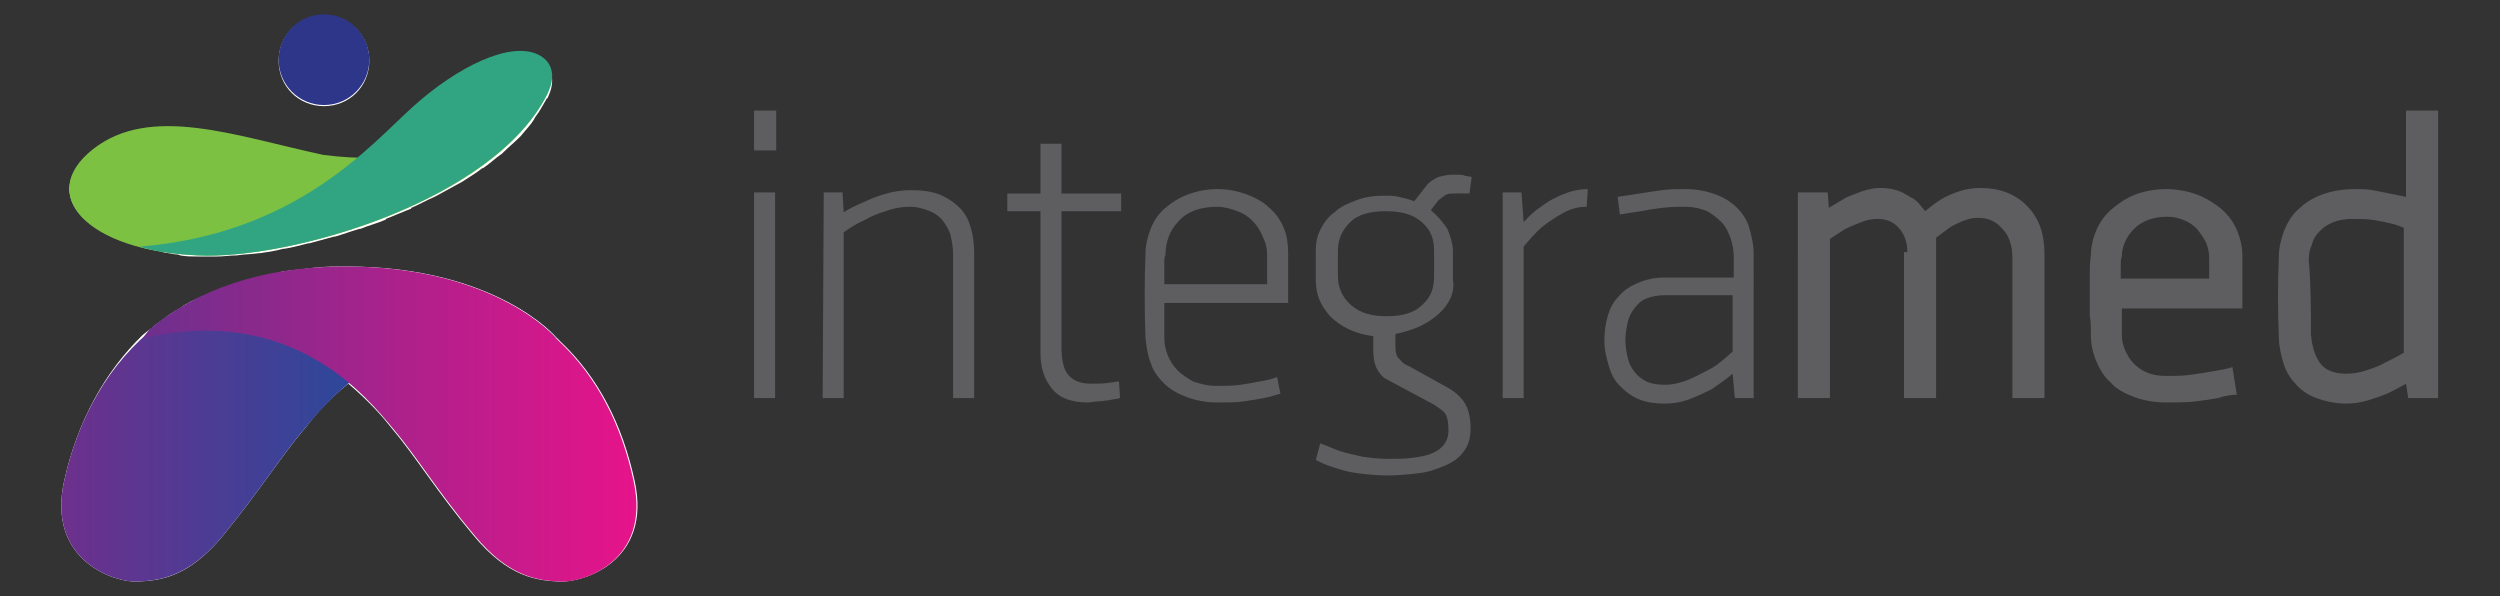 <?xml version="1.0" encoding="utf-8"?>
<!-- Generator: Adobe Illustrator 22.0.1, SVG Export Plug-In . SVG Version: 6.00 Build 0)  -->
<svg version="1.1" id="Layer_1" xmlns="http://www.w3.org/2000/svg" xmlns:xlink="http://www.w3.org/1999/xlink" x="0px" y="0px"
	 viewBox="0 0 226.1 53.9" style="enable-background:new 0 0 226.1 53.9;" xml:space="preserve">
<rect x="0" y="0" width="226.1" height="53.9" fill="#333333" stroke="none"/>
<style type="text/css">
	.st0{fill:#FFFFFF;}
	.st1{fill:#5E5E61;}
	.st2{fill:url(#SVGID_1_);}
	.st3{fill:url(#SVGID_2_);}
	.st4{fill:#2D3689;}
	.st5{fill:#7CC142;}
	.st6{fill:#31A582;}
</style>
<g>
	<g>
		<path class="st0" d="M57.4,43.5c-1.1-5.1-3.3-9.4-6.7-12.6l-0.4-0.4c0,0-5.4-6.4-19-6.4c-0.9,0-1.8,0-2.7,0.1
			c-0.3,0-0.6,0.1-0.9,0.1c-0.6,0.1-1.1,0.1-1.7,0.2c-0.3,0-0.6,0.1-1,0.2c-0.5,0.1-1,0.2-1.4,0.3c-0.3,0.1-0.6,0.2-1,0.3
			c-0.4,0.1-0.9,0.2-1.3,0.4c-0.3,0.1-0.6,0.2-0.9,0.3c-0.4,0.1-0.8,0.3-1.2,0.4c-0.3,0.1-0.6,0.3-0.9,0.4c-0.4,0.2-0.7,0.3-1.1,0.5
			c-0.3,0.2-0.6,0.3-0.8,0.5c-0.3,0.2-0.7,0.4-1,0.6s-0.5,0.4-0.8,0.6s-0.6,0.4-0.9,0.7c-0.1,0.1-0.2,0.1-0.3,0.2l-0.5,0.4
			C9.5,33.6,7,38.1,5.8,43.5c-1.6,7.3,4.7,9.2,6.6,9.1c2-0.1,4.6-0.3,7.8-4.2s5.2-7.1,7.4-9.7c0.7-0.9,2-2.5,3.9-4
			c1.9,1.6,3.2,3.1,3.9,4c2.2,2.6,4.2,5.9,7.4,9.7c3.2,3.9,5.9,4.1,7.8,4.2C52.7,52.7,59,50.8,57.4,43.5z"/>
		<path class="st0" d="M29.3,9.6c2.3,0,4.1-1.8,4.1-4.1s-1.8-4.1-4.1-4.1s-4.1,1.8-4.1,4.1S27,9.6,29.3,9.6z"/>
		<path class="st0" d="M12.7,22.3L12.7,22.3l0.2,0.1c0.4,0.1,0.9,0.2,1.4,0.3c0.1,0,0.3,0,0.4,0.1c0.4,0.1,0.7,0.1,1.1,0.2
			c0.2,0,0.3,0,0.5,0.1c0.5,0.1,1.1,0.1,1.6,0.1s1.1,0,1.7,0l0,0c0.6,0,1.2-0.1,1.8-0.1l0,0c0.6-0.1,1.3-0.1,2-0.2c0,0,0,0,0.1,0
			c0.7-0.1,1.4-0.2,2.1-0.4c0,0,0,0,0.1,0c0.7-0.1,1.4-0.3,2.2-0.5H28c0.7-0.2,1.5-0.4,2.2-0.6h0.1c0.7-0.2,1.5-0.5,2.2-0.7h0.1
			c0.7-0.3,1.5-0.5,2.2-0.8c0,0,0.1,0,0.1-0.1c0.7-0.3,1.5-0.6,2.2-0.9c0,0,0.1,0,0.1-0.1c0.7-0.3,1.4-0.7,2.1-1
			c0.1,0,0.1-0.1,0.2-0.1c0.7-0.4,1.3-0.7,2-1.1c0.1,0,0.1-0.1,0.2-0.1c0.6-0.4,1.3-0.8,1.8-1.2c0,0,0.1-0.1,0.2-0.1
			c0.6-0.4,1.1-0.9,1.7-1.3l0.1-0.1c0.5-0.5,1-0.9,1.5-1.4l0.1-0.1c0.4-0.5,0.9-1,1.2-1.5c0-0.1,0.1-0.1,0.1-0.2
			c0.4-0.5,0.7-1.1,1-1.6c0,0,0-0.1,0.1-0.1l0.1-0.2c0.5-1.1,0.6-2.5-0.8-3.3C46.2,4,41.3,6.5,37.4,10c-1.3,1.2-2.9,2.8-5,4.6
			c-1.1,0-2.2-0.1-3.3-0.2c-7.9-1.7-15.6-4.6-20.8-0.5C4.3,16.8,6.5,20.7,12.7,22.3z"/>
	</g>
	<g>
		<path class="st1" d="M70.2,10v3.6h-2V10H70.2z M70.1,17.4V36h-1.9V17.4H70.1z"/>
		<path class="st1" d="M74.5,17.4h1.7l0.1,1.8c0.6-0.4,1.3-0.7,2-1c0.6-0.3,1.2-0.5,1.9-0.7c0.7-0.2,1.4-0.3,2.2-0.3
			c1,0,1.8,0.1,2.6,0.4c0.7,0.3,1.3,0.7,1.8,1.2s0.8,1.1,1,1.8c0.2,0.7,0.3,1.4,0.3,2.2V36h-1.9V23c0-0.6-0.1-1.1-0.2-1.6
			s-0.4-1-0.7-1.4c-0.3-0.4-0.7-0.7-1.2-0.9s-1.1-0.4-1.8-0.4c-0.7,0-1.4,0.1-2.2,0.4c-0.7,0.2-1.4,0.5-1.9,0.8
			c-0.7,0.3-1.3,0.7-1.9,1.1v15h-1.9L74.5,17.4L74.5,17.4z"/>
		<path class="st1" d="M94.1,17.4V13H96v4.5h5.4v1.6H96v12.2c0,1.3,0.2,2.2,0.7,2.7s1.1,0.7,2,0.7c0.6,0,1.2,0,1.7-0.1
			c0.3,0,0.5-0.1,0.8-0.1l0.1,1.5c-0.3,0.1-0.7,0.1-1,0.2c-0.3,0-0.6,0.1-1,0.1c-0.3,0-0.7,0.1-0.9,0.1c-1.5,0-2.6-0.4-3.3-1.3
			c-0.7-0.9-1-1.9-1-3.2V19.1h-3v-1.6h3V17.4z"/>
		<path class="st1" d="M114.3,36c-0.5,0.1-1.1,0.2-1.8,0.3c-0.7,0.1-1.5,0.1-2.4,0.1c-1.1,0-2-0.2-2.8-0.5s-1.5-0.7-2-1.2
			s-1-1.1-1.2-1.8c-0.3-0.7-0.4-1.5-0.5-2.3c-0.1-2.6-0.1-5.1,0-7.7c0-0.8,0.2-1.5,0.5-2.3c0.3-0.7,0.7-1.3,1.3-1.8
			c0.6-0.5,1.2-0.9,2-1.2c0.8-0.3,1.7-0.5,2.7-0.5s1.9,0.2,2.7,0.5s1.5,0.7,2,1.2c0.6,0.5,1,1.1,1.3,1.8c0.3,0.7,0.4,1.5,0.4,2.3
			v4.5h-11.2v1.2v1c0,0.4,0,0.7,0,0.9c0,0.6,0.1,1.1,0.3,1.6c0.2,0.5,0.5,1,0.9,1.4s0.9,0.7,1.4,1c0.6,0.2,1.3,0.4,2.1,0.4
			c0.8,0,1.5,0,2.2-0.1s1.2-0.2,1.7-0.3c0.6-0.1,1.1-0.2,1.6-0.4l0.3,1.5C115.4,35.7,114.9,35.9,114.3,36z M105.3,23.7v0.9v1.1h9.3
			v-1c0-0.3,0-0.6,0-0.9s0-0.5,0-0.7c0-0.6-0.1-1.1-0.4-1.7c-0.2-0.5-0.5-1-0.9-1.4s-0.8-0.7-1.4-0.9c-0.5-0.2-1.2-0.4-1.8-0.4
			c-1.5,0-2.7,0.4-3.5,1.3c-0.8,0.8-1.2,1.9-1.2,3.1C105.3,23.2,105.3,23.5,105.3,23.7z"/>
		<path class="st1" d="M130.1,28.4c-1,0.9-2.3,1.5-3.9,1.8v1.1c0,0.6,0.1,1,0.4,1.2c0.2,0.3,0.5,0.5,0.8,0.6l3.6,2
			c0.7,0.4,1.2,0.9,1.5,1.4s0.5,1.3,0.5,2.2s-0.2,1.6-0.6,2.1c-0.4,0.6-1,1-1.7,1.3s-1.5,0.6-2.4,0.7c-0.9,0.1-1.8,0.2-2.8,0.2
			s-1.9-0.1-2.7-0.2c-0.8-0.1-1.5-0.3-2.1-0.5c-0.7-0.2-1.3-0.5-1.7-0.7l0.4-1.5c0.6,0.2,1.2,0.5,1.8,0.7c0.6,0.2,1.2,0.3,2,0.5
			c0.7,0.1,1.5,0.2,2.3,0.2s1.6,0,2.3-0.1c0.7-0.1,1.3-0.2,1.7-0.4c0.5-0.2,0.9-0.5,1.1-0.8c0.3-0.4,0.4-0.8,0.4-1.3
			c0-0.7-0.1-1.2-0.3-1.5s-0.6-0.5-1-0.8l-4.3-2.3c-0.4-0.2-0.7-0.6-0.9-1c-0.2-0.4-0.3-1-0.3-1.6v-1.3c-1.7-0.2-3-0.9-3.9-1.8
			c-0.9-1-1.3-2-1.3-3.3v-2.6c0-0.7,0.1-1.3,0.4-1.9s0.7-1.2,1.3-1.6c0.5-0.5,1.2-0.8,2-1.1c0.8-0.3,1.6-0.4,2.5-0.4
			c0.5,0,0.9,0,1.3,0.1s0.9,0.2,1.4,0.4l1.1-1.4c0.3-0.4,0.7-0.6,1.1-0.8c0.4-0.1,0.8-0.2,1.2-0.2c0.2,0,0.4,0,0.6,0
			c0.2,0,0.4,0,0.6,0.1l0.6,0.1l-0.2,1.5h-1.3c-0.3,0-0.6,0-0.8,0.1s-0.4,0.3-0.7,0.5l-0.7,0.9c0.6,0.5,1.1,1.1,1.5,1.7
			c0.3,0.7,0.5,1.4,0.5,2v2.6C131.6,26.4,131.1,27.5,130.1,28.4z M128.6,20.1c-0.8-0.7-1.8-1-3.3-1c-1.4,0-2.5,0.3-3.2,1
			s-1.1,1.5-1.1,2.6V25c0,1,0.4,1.9,1.2,2.6c0.8,0.7,1.8,1,3.2,1c1.4,0,2.5-0.3,3.2-1c0.8-0.7,1.1-1.5,1.1-2.6v-2.3
			C129.7,21.6,129.4,20.8,128.6,20.1z"/>
		<path class="st1" d="M141.3,19.3c-0.7,0.4-1.3,0.8-1.8,1.2c-0.6,0.5-1.2,1.2-1.7,1.8V36h-1.9V17.4h1.7l0.2,2.7
			c0.5-0.6,1.1-1.1,1.7-1.5c0.5-0.4,1.1-0.7,1.8-1s1.5-0.5,2.3-0.5l-0.1,1.6C142.7,18.7,142,18.9,141.3,19.3z"/>
		<path class="st1" d="M154.8,35.2c-0.6,0.3-1.2,0.6-2,0.9c-0.8,0.3-1.5,0.4-2.3,0.4s-1.6-0.1-2.3-0.4c-0.7-0.3-1.2-0.7-1.7-1.2
			s-0.8-1.1-1-1.8s-0.4-1.4-0.4-2.3c0-0.8,0.1-1.5,0.3-2.2s0.5-1.3,1-1.8c0.4-0.5,1-0.9,1.7-1.2c0.7-0.3,1.5-0.5,2.4-0.5h6.3v-1.9
			c0-0.6-0.1-1.1-0.3-1.7c-0.2-0.5-0.4-1-0.8-1.4c-0.4-0.4-0.8-0.7-1.3-1c-0.5-0.2-1.2-0.4-1.9-0.4s-1.4,0-2.2,0.1s-1.4,0.2-1.9,0.3
			c-0.7,0.1-1.3,0.2-1.9,0.3l-0.2-1.6c0.7-0.1,1.4-0.2,2-0.3c0.6-0.1,1.3-0.2,2-0.3c0.7-0.1,1.4-0.1,2.1-0.1c1.1,0,2,0.2,2.8,0.5
			s1.4,0.7,1.9,1.2s0.9,1.1,1.1,1.8c0.2,0.7,0.4,1.5,0.4,2.3V36h-1.7l-0.2-2.2C156.1,34.3,155.4,34.8,154.8,35.2z M152.8,34.3
			c0.7-0.3,1.4-0.7,2-1c0.7-0.4,1.3-1,1.9-1.5v-5.1h-6.1c-0.7,0-1.2,0.1-1.7,0.3c-0.5,0.2-0.8,0.5-1.1,0.9s-0.5,0.8-0.6,1.3
			s-0.2,1-0.2,1.6c0,0.5,0.1,1.1,0.2,1.5c0.1,0.5,0.3,0.9,0.6,1.3s0.7,0.7,1.1,0.9c0.4,0.2,1,0.3,1.7,0.3
			C151.3,34.8,152.1,34.6,152.8,34.3z"/>
		<path class="st1" d="M172.5,22.8c0-0.8-0.2-1.5-0.7-2.1s-1.1-0.9-2-0.9c-0.5,0-1,0.1-1.5,0.3c-0.5,0.2-1,0.4-1.4,0.6
			c-0.5,0.3-0.9,0.6-1.4,0.9V36h-2.9V17.4h2.7l0.1,1.4c0.5-0.3,1-0.6,1.5-0.9c0.4-0.2,1-0.4,1.5-0.6c0.6-0.2,1.2-0.3,1.7-0.3
			c0.6,0,1.2,0.1,1.7,0.3c0.5,0.2,0.9,0.5,1.3,0.7c0.4,0.3,0.7,0.7,1,1.1c0.5-0.4,1-0.8,1.5-1.1c0.5-0.3,1-0.5,1.6-0.7
			s1.2-0.3,1.9-0.3c1.7,0,3.1,0.5,4.2,1.6c1.1,1.1,1.6,2.5,1.6,4.4v13H182V23.3c0-1.1-0.3-2-0.9-2.6c-0.6-0.7-1.3-1-2.2-1
			c-0.5,0-0.9,0.1-1.4,0.3c-0.5,0.2-0.9,0.4-1.2,0.6c-0.4,0.3-0.8,0.6-1.2,0.9V36h-2.9V22.8H172.5z"/>
		<path class="st1" d="M200.6,36c-0.5,0.1-1.2,0.2-2,0.3s-1.7,0.1-2.7,0.1c-1.1,0-2.1-0.2-2.9-0.5c-0.8-0.3-1.6-0.7-2.1-1.3
			c-0.6-0.5-1-1.2-1.3-1.9s-0.5-1.5-0.5-2.4c0-0.6,0-1.2-0.1-1.8c0-0.6,0-1.2,0-1.8s0-1.2,0-1.8c0-0.6,0-1.2,0.1-1.8
			c0-0.8,0.2-1.6,0.5-2.3c0.3-0.7,0.8-1.4,1.4-1.9c0.6-0.5,1.3-1,2.1-1.3s1.8-0.5,2.8-0.5s2,0.2,2.8,0.5s1.6,0.8,2.2,1.3
			c0.6,0.5,1.1,1.2,1.4,1.9c0.3,0.7,0.5,1.5,0.5,2.3v4.8h-10.9v0.9v0.8c0,0.3,0,0.5,0,0.7c0,0.5,0.1,0.9,0.3,1.4
			c0.2,0.4,0.4,0.8,0.8,1.2c0.3,0.3,0.7,0.6,1.2,0.8s1,0.3,1.7,0.3s1.5,0,2.2-0.1s1.4-0.2,1.9-0.3c0.6-0.1,1.3-0.2,1.9-0.4l0.4,2.5
			C201.8,35.7,201.2,35.8,200.6,36z M191.8,23.9v0.6v0.7h8v-0.7c0-0.2,0-0.4,0-0.6s0-0.4,0-0.6c0-0.5-0.1-0.9-0.3-1.4
			c-0.2-0.4-0.5-0.8-0.8-1.2c-0.3-0.3-0.7-0.6-1.2-0.8c-0.5-0.2-1-0.3-1.5-0.3c-1.3,0-2.3,0.4-3,1.1s-1.1,1.6-1.1,2.5
			C191.8,23.5,191.8,23.6,191.8,23.9z"/>
		<path class="st1" d="M217.8,36l-0.2-1.3c-0.5,0.3-1.1,0.6-1.7,0.9c-0.5,0.2-1.1,0.4-1.7,0.6c-0.7,0.2-1.3,0.3-2,0.3
			c-1,0-1.9-0.2-2.7-0.5s-1.4-0.7-1.9-1.3c-0.5-0.5-0.9-1.2-1.1-1.9c-0.2-0.7-0.4-1.5-0.4-2.3c-0.1-2.4-0.1-4.9,0-7.3
			c0-0.8,0.2-1.6,0.5-2.4c0.3-0.7,0.7-1.4,1.3-1.9c0.6-0.6,1.3-1,2.1-1.3s1.8-0.5,3-0.5c0.5,0,1.1,0,1.6,0.1s1,0.2,1.5,0.3
			c0.5,0.1,1,0.2,1.5,0.3V10h2.9v26H217.8z M209,30.3c0.1,0.9,0.3,1.8,0.8,2.5s1.3,1,2.4,1c0.6,0,1.2-0.1,1.8-0.3s1.2-0.4,1.7-0.7
			c0.6-0.3,1.2-0.6,1.7-0.9V20.6c-0.3-0.1-0.7-0.3-1.2-0.4c-0.4-0.1-0.9-0.2-1.5-0.3c-0.6-0.1-1.2-0.1-2-0.1c-0.6,0-1.2,0.1-1.7,0.3
			c-0.5,0.2-0.9,0.5-1.2,0.8s-0.6,0.7-0.7,1.2c-0.2,0.4-0.3,0.9-0.3,1.4C209,25.7,209,28,209,30.3z"/>
	</g>
	<g>
		
			<linearGradient id="SVGID_1_" gradientUnits="userSpaceOnUse" x1="5.542" y1="16.716" x2="50.3" y2="16.716" gradientTransform="matrix(1 0 0 -1 0 55.118)">
			<stop  offset="0" style="stop-color:#6D308D"/>
			<stop  offset="1" style="stop-color:#0058A3"/>
		</linearGradient>
		<path class="st2" d="M50.3,30.6c0,0-5.4-6.4-19-6.4C17,24.2,8.4,31.8,5.8,43.5c-1.6,7.3,4.7,9.2,6.6,9.1s4.6-0.3,7.8-4.2
			s5.2-7.1,7.4-9.7S36.7,27.4,50.3,30.6z"/>
		
			<linearGradient id="SVGID_2_" gradientUnits="userSpaceOnUse" x1="12.9" y1="16.766" x2="57.644" y2="16.766" gradientTransform="matrix(1 0 0 -1 0 55.118)">
			<stop  offset="0" style="stop-color:#6D308D"/>
			<stop  offset="1" style="stop-color:#E7138A"/>
		</linearGradient>
		<path class="st3" d="M12.9,30.6c13.6-3.2,20.4,5.5,22.6,8.1s4.2,5.9,7.4,9.7c3.2,3.9,5.9,4.1,7.8,4.2c2,0.1,8.2-1.8,6.6-9.1
			c-1.1-5.1-3.3-9.4-6.7-12.6l-0.4-0.4c0,0-5.4-6.4-19-6.4c-7.5,0-13.4,2.1-17.7,5.7L12.9,30.6z"/>
		<circle class="st4" cx="29.3" cy="5.4" r="4.1"/>
		<path class="st5" d="M49.6,8.3c0,0-7.1,7.5-20.4,5.7c-7.9-1.7-15.6-4.6-20.8-0.5s-0.5,9.2,9.5,9.6C26.2,23.5,44.9,18.2,49.6,8.3z"
			/>
		<path class="st6" d="M49.6,8.3c0.5-1.1,0.6-2.5-0.8-3.3c-2.6-1.4-7.5,1.1-11.4,4.6S26.9,21.1,12.7,22.3l0.2,0.1
			c1.5,0.4,3.1,0.6,5,0.7c8.3,0.4,26.7-4.9,31.6-14.6L49.6,8.3z"/>
	</g>
</g>
</svg>
